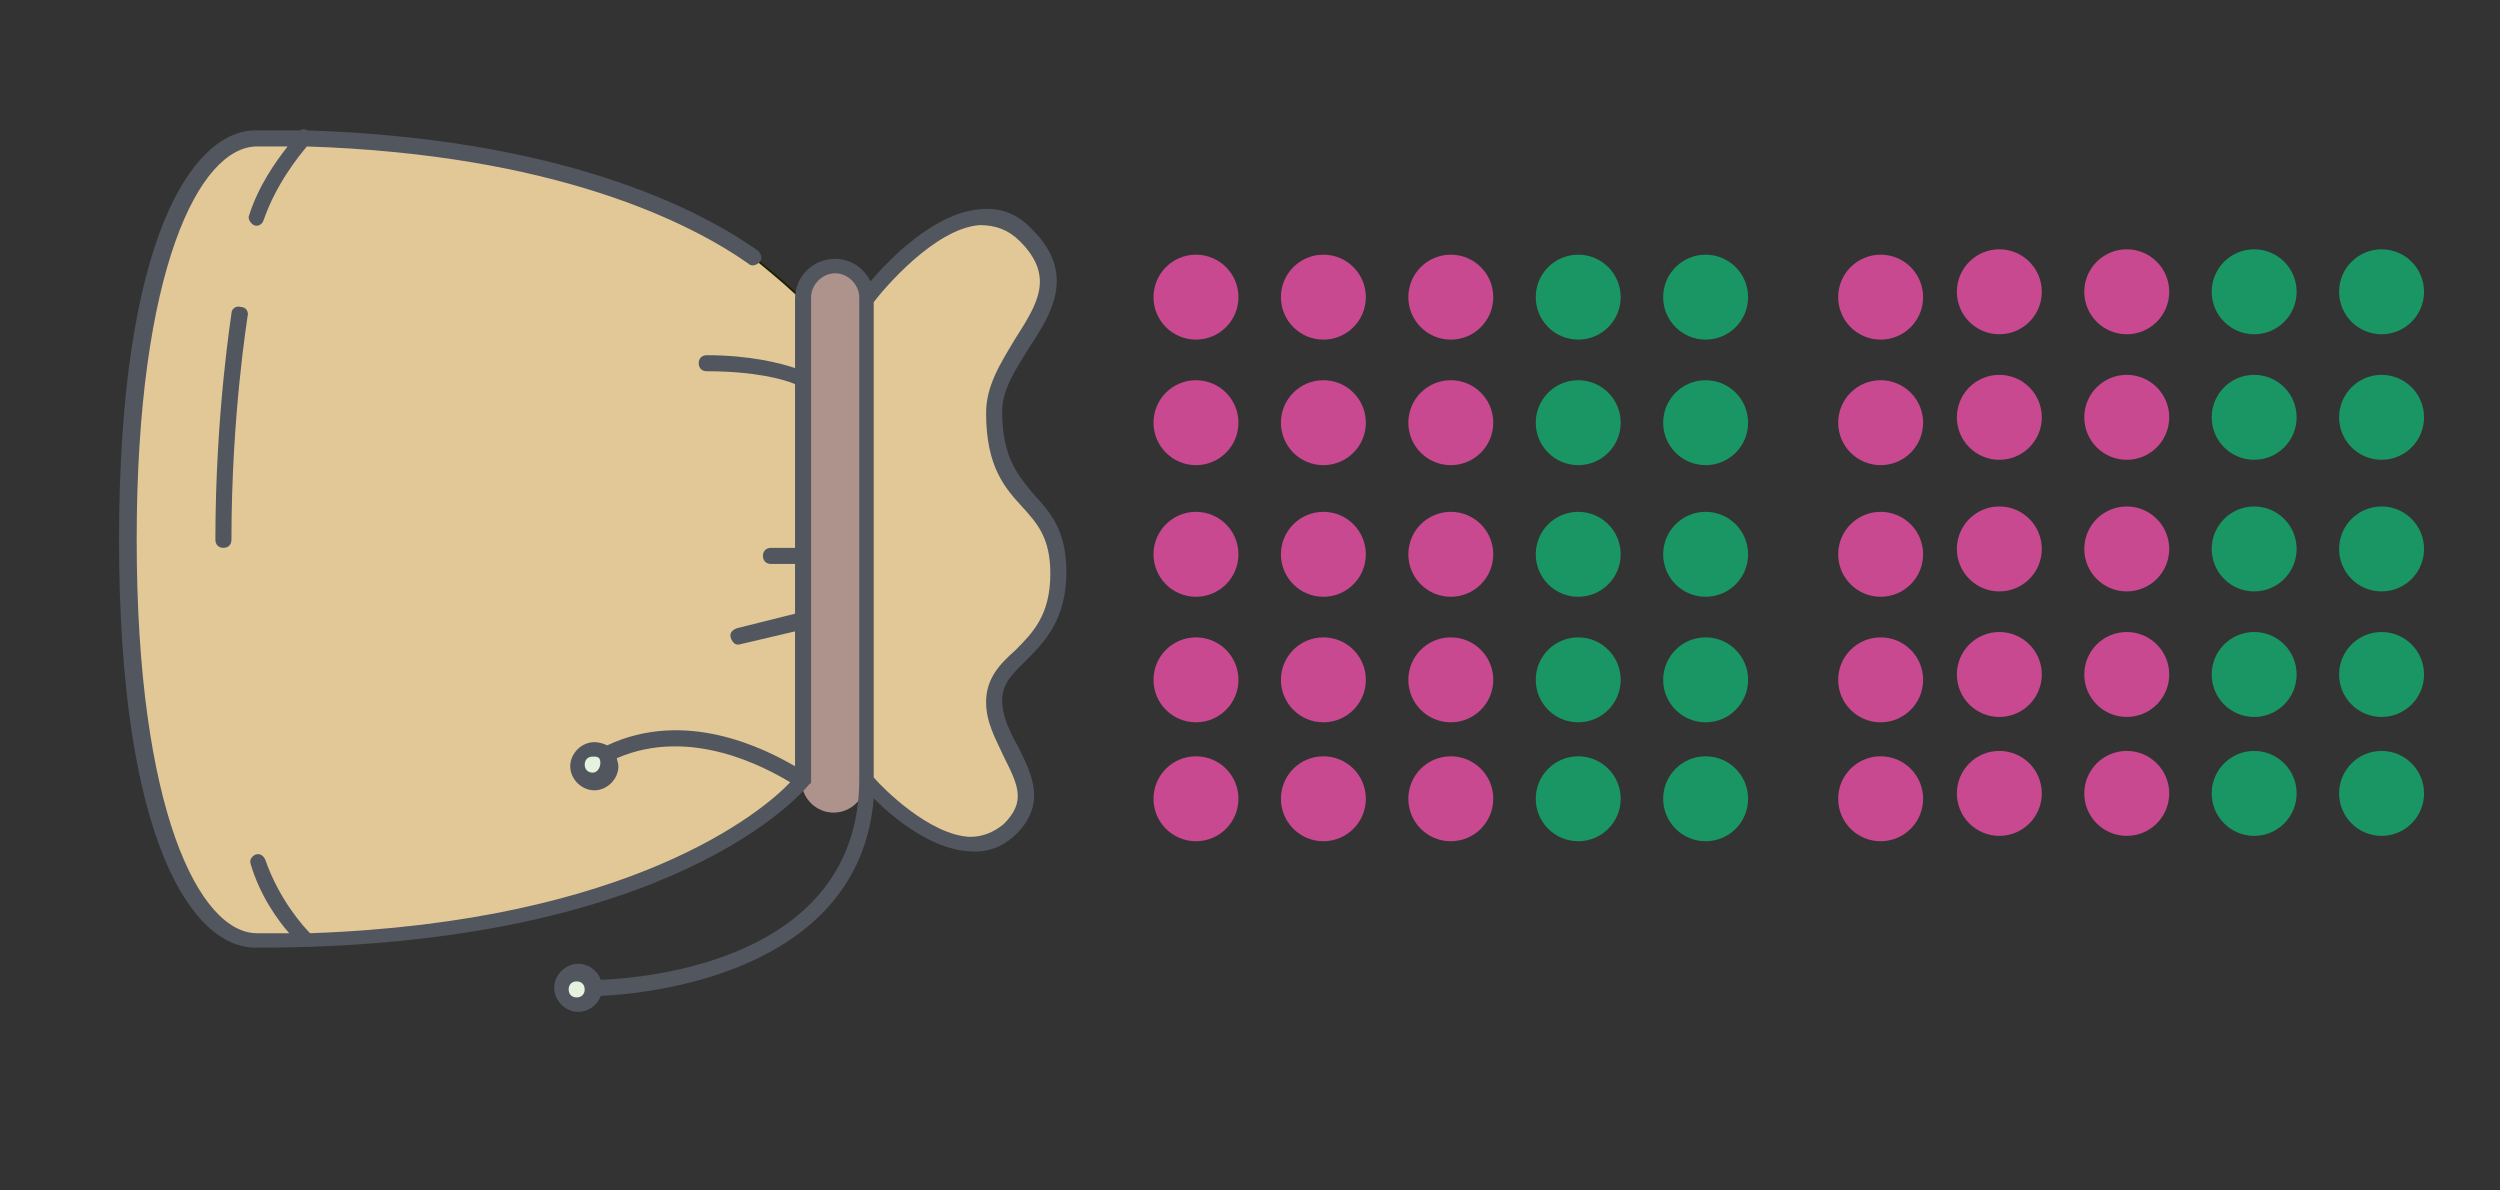 <?xml version="1.0" encoding="UTF-8" standalone="no"?>
<!-- Generator: Adobe Illustrator 19.0.0, SVG Export Plug-In . SVG Version: 6.00 Build 0)  -->

<svg
   xmlns:dc="http://purl.org/dc/elements/1.1/"
   xmlns:cc="http://creativecommons.org/ns#"
   xmlns:rdf="http://www.w3.org/1999/02/22-rdf-syntax-ns#"
   xmlns:svg="http://www.w3.org/2000/svg"
   xmlns="http://www.w3.org/2000/svg"
   xmlns:sodipodi="http://sodipodi.sourceforge.net/DTD/sodipodi-0.dtd"
   xmlns:inkscape="http://www.inkscape.org/namespaces/inkscape"
   version="1.1"
   id="Layer_1"
   x="0px"
   y="0px"
   viewBox="0 0 210 100"
   xml:space="preserve"
   sodipodi:docname="ratios.simplified.svg"
   width="210"
   height="100"
   inkscape:version="0.92.3 (2405546, 2018-03-11)"><rect x="0" y="0" width="210" height="100" fill="#333333" stroke="none"/><title
   id="title2273">Ratios Example</title><defs
   id="defs1042" /><sodipodi:namedview
   pagecolor="#ffffff"
   bordercolor="#666666"
   borderopacity="1"
   objecttolerance="10"
   gridtolerance="10"
   guidetolerance="10"
   inkscape:pageopacity="0"
   inkscape:pageshadow="2"
   inkscape:window-width="1920"
   inkscape:window-height="1177"
   id="namedview1040"
   showgrid="false"
   fit-margin-top="0"
   fit-margin-left="0"
   fit-margin-right="0"
   fit-margin-bottom="0"
   inkscape:zoom="1.922672"
   inkscape:cx="246.63607"
   inkscape:cy="101.82766"
   inkscape:window-x="-8"
   inkscape:window-y="-8"
   inkscape:window-maximized="1"
   inkscape:current-layer="g1005" />
<g
   transform="matrix(0,0.158,-0.158,0,79.419,23.612)"
   id="g1005">
	<path
   style="fill:#e1c896;fill-opacity:1;stroke:#1e1e00;stroke-opacity:1"
   d="m -75.822,341.065 c 4.267,-132.267 39.253,-204.8 63.147,-238.933 0,0 13.653,-17.067 22.187,-25.6 h 42.667 93.867 34.133 85.333 c 0,0 85.333,68.267 85.333,290.133 0,34.133 -67.413,68.267 -213.333,68.267 -145.92,0 -213.334,-34.134 -213.334,-68.267 0,-8.533 0,-17.067 0,-25.6 z M 291.111,-34.402 c 29.013,29.013 -25.6,76.8 -25.6,76.8 H 9.511 c 0,0 -68.267,-51.2 -34.133,-85.333 34.134,-34.133 59.733,17.067 93.866,17.067 51.2,0 42.667,-34.133 85.333,-34.133 42.666,0 42.667,34.133 68.267,34.133 25.6,0 45.227,-31.574 68.267,-8.534 z"
   id="path999"
   inkscape:connector-curvature="0" />
	<path
   style="fill:#ae938d"
   d="m 265.511,42.398 c 9.387,0 17.067,7.68 17.067,17.067 0,9.387 -7.68,17.067 -17.067,17.067 h -85.333 -34.133 H 52.178 9.511 c -9.387,0 -17.067,-7.68 -17.067,-17.067 0,-9.387 7.68,-17.067 17.067,-17.067 z"
   id="path1001"
   inkscape:connector-curvature="0" />
	<path
   style="fill:#e4f2de"
   d="m 376.444,187.465 c 5.12,0 8.533,4.267 8.533,8.533 0,4.266 -3.413,8.533 -8.533,8.533 -5.12,0 -8.533,-4.267 -8.533,-8.533 0,-4.266 3.413,-8.533 8.533,-8.533 z m -119.466,-8.533 c 5.12,0 8.533,4.267 8.533,8.533 0,4.267 -3.413,8.533 -8.533,8.533 -5.12,0 -8.533,-4.267 -8.533,-8.533 0,-2.56 0.853,-4.267 2.56,-5.973 1.706,-1.707 3.413,-2.56 5.973,-2.56 z"
   id="path1003"
   inkscape:connector-curvature="0" />
<path
   style="fill:#c8498f;fill-opacity:1;stroke-width:2.023"
   d="m 409.392,-1591.994 c 1.098,1.036 2.199,2.091 3.297,3.192 -1.098,-0.888 -2.196,-1.944 -3.297,-3.192 z"
   id="path1177"
   inkscape:connector-curvature="0" /><circle
   style="opacity:1;fill:#c8498f;fill-opacity:1;stroke:none;stroke-width:11.2;stroke-linecap:round;stroke-linejoin:round;stroke-miterlimit:4;stroke-dasharray:none;stroke-dashoffset:0;stroke-opacity:1;paint-order:normal"
   id="path1807-6"
   cx="133.183"
   cy="8.533"
   r="22.58"
   transform="rotate(-90)" /><circle
   style="opacity:1;fill:#c8498f;fill-opacity:1;stroke:none;stroke-width:11.2;stroke-linecap:round;stroke-linejoin:round;stroke-miterlimit:4;stroke-dasharray:none;stroke-dashoffset:0;stroke-opacity:1;paint-order:normal"
   id="path1807-6-0"
   cx="133.183"
   cy="75.274"
   r="22.58"
   transform="rotate(-90)" /><circle
   style="opacity:1;fill:#c8498f;fill-opacity:1;stroke:none;stroke-width:11.2;stroke-linecap:round;stroke-linejoin:round;stroke-miterlimit:4;stroke-dasharray:none;stroke-dashoffset:0;stroke-opacity:1;paint-order:normal"
   id="path1807-6-22"
   cx="133.183"
   cy="145.25"
   r="22.58"
   transform="rotate(-90)" /><circle
   style="opacity:1;fill:#c8498f;fill-opacity:1;stroke:none;stroke-width:11.2;stroke-linecap:round;stroke-linejoin:round;stroke-miterlimit:4;stroke-dasharray:none;stroke-dashoffset:0;stroke-opacity:1;paint-order:normal"
   id="path1807-6-0-4"
   cx="133.183"
   cy="211.991"
   r="22.58"
   transform="rotate(-90)" /><circle
   style="opacity:1;fill:#c8498f;fill-opacity:1;stroke:none;stroke-width:11.2;stroke-linecap:round;stroke-linejoin:round;stroke-miterlimit:4;stroke-dasharray:none;stroke-dashoffset:0;stroke-opacity:1;paint-order:normal"
   id="path1807-6-1"
   cx="200.922"
   cy="8.533"
   r="22.58"
   transform="rotate(-90)" /><circle
   style="opacity:1;fill:#c8498f;fill-opacity:1;stroke:none;stroke-width:11.2;stroke-linecap:round;stroke-linejoin:round;stroke-miterlimit:4;stroke-dasharray:none;stroke-dashoffset:0;stroke-opacity:1;paint-order:normal"
   id="path1807-6-0-3"
   cx="200.922"
   cy="75.274"
   r="22.58"
   transform="rotate(-90)" /><circle
   style="opacity:1;fill:#c8498f;fill-opacity:1;stroke:none;stroke-width:11.2;stroke-linecap:round;stroke-linejoin:round;stroke-miterlimit:4;stroke-dasharray:none;stroke-dashoffset:0;stroke-opacity:1;paint-order:normal"
   id="path1807-6-22-8"
   cx="200.922"
   cy="145.25"
   r="22.58"
   transform="rotate(-90)" /><circle
   style="opacity:1;fill:#c8498f;fill-opacity:1;stroke:none;stroke-width:11.2;stroke-linecap:round;stroke-linejoin:round;stroke-miterlimit:4;stroke-dasharray:none;stroke-dashoffset:0;stroke-opacity:1;paint-order:normal"
   id="path1807-6-0-4-2"
   cx="200.922"
   cy="211.991"
   r="22.58"
   transform="rotate(-90)" /><circle
   style="opacity:1;fill:#c8498f;fill-opacity:1;stroke:none;stroke-width:11.2;stroke-linecap:round;stroke-linejoin:round;stroke-miterlimit:4;stroke-dasharray:none;stroke-dashoffset:0;stroke-opacity:1;paint-order:normal"
   id="path1807-6-6"
   cx="268.661"
   cy="8.533"
   r="22.58"
   transform="rotate(-90)" /><circle
   style="opacity:1;fill:#c8498f;fill-opacity:1;stroke:none;stroke-width:11.2;stroke-linecap:round;stroke-linejoin:round;stroke-miterlimit:4;stroke-dasharray:none;stroke-dashoffset:0;stroke-opacity:1;paint-order:normal"
   id="path1807-6-0-2"
   cx="268.661"
   cy="75.274"
   r="22.58"
   transform="rotate(-90)" /><circle
   style="opacity:1;fill:#c8498f;fill-opacity:1;stroke:none;stroke-width:11.2;stroke-linecap:round;stroke-linejoin:round;stroke-miterlimit:4;stroke-dasharray:none;stroke-dashoffset:0;stroke-opacity:1;paint-order:normal"
   id="path1807-6-22-5"
   cx="268.661"
   cy="145.25"
   r="22.58"
   transform="rotate(-90)" /><circle
   style="opacity:1;fill:#c8498f;fill-opacity:1;stroke:none;stroke-width:11.2;stroke-linecap:round;stroke-linejoin:round;stroke-miterlimit:4;stroke-dasharray:none;stroke-dashoffset:0;stroke-opacity:1;paint-order:normal"
   id="path1807-6-0-4-4"
   cx="268.661"
   cy="211.991"
   r="22.58"
   transform="rotate(-90)" /><circle
   style="opacity:1;fill:#199664;fill-opacity:1;stroke:none;stroke-width:11.2;stroke-linecap:round;stroke-linejoin:round;stroke-miterlimit:4;stroke-dasharray:none;stroke-dashoffset:0;stroke-opacity:1;paint-order:normal"
   id="path1807-6-1-3"
   cx="336.401"
   cy="8.533"
   r="22.58"
   transform="rotate(-90)" /><circle
   style="opacity:1;fill:#199664;fill-opacity:1;stroke:none;stroke-width:11.2;stroke-linecap:round;stroke-linejoin:round;stroke-miterlimit:4;stroke-dasharray:none;stroke-dashoffset:0;stroke-opacity:1;paint-order:normal"
   id="path1807-6-0-3-3"
   cx="336.401"
   cy="75.274"
   r="22.58"
   transform="rotate(-90)" /><circle
   style="opacity:1;fill:#199664;fill-opacity:1;stroke:none;stroke-width:11.2;stroke-linecap:round;stroke-linejoin:round;stroke-miterlimit:4;stroke-dasharray:none;stroke-dashoffset:0;stroke-opacity:1;paint-order:normal"
   id="path1807-6-22-8-9"
   cx="336.401"
   cy="145.25"
   r="22.58"
   transform="rotate(-90)" /><circle
   style="opacity:1;fill:#199664;fill-opacity:1;stroke:none;stroke-width:11.2;stroke-linecap:round;stroke-linejoin:round;stroke-miterlimit:4;stroke-dasharray:none;stroke-dashoffset:0;stroke-opacity:1;paint-order:normal"
   id="path1807-6-0-4-2-9"
   cx="336.401"
   cy="211.991"
   r="22.58"
   transform="rotate(-90)" /><circle
   style="opacity:1;fill:#199664;fill-opacity:1;stroke:none;stroke-width:11.2;stroke-linecap:round;stroke-linejoin:round;stroke-miterlimit:4;stroke-dasharray:none;stroke-dashoffset:0;stroke-opacity:1;paint-order:normal"
   id="path1807-6-6-5"
   cx="404.14"
   cy="8.533"
   r="22.58"
   transform="rotate(-90)" /><circle
   style="opacity:1;fill:#199664;fill-opacity:1;stroke:none;stroke-width:11.2;stroke-linecap:round;stroke-linejoin:round;stroke-miterlimit:4;stroke-dasharray:none;stroke-dashoffset:0;stroke-opacity:1;paint-order:normal"
   id="path1807-6-0-2-9"
   cx="404.14"
   cy="75.274"
   r="22.58"
   transform="rotate(-90)" /><circle
   style="opacity:1;fill:#199664;fill-opacity:1;stroke:none;stroke-width:11.2;stroke-linecap:round;stroke-linejoin:round;stroke-miterlimit:4;stroke-dasharray:none;stroke-dashoffset:0;stroke-opacity:1;paint-order:normal"
   id="path1807-6-22-5-0"
   cx="404.14"
   cy="145.25"
   r="22.58"
   transform="rotate(-90)" /><circle
   style="opacity:1;fill:#199664;fill-opacity:1;stroke:none;stroke-width:11.2;stroke-linecap:round;stroke-linejoin:round;stroke-miterlimit:4;stroke-dasharray:none;stroke-dashoffset:0;stroke-opacity:1;paint-order:normal"
   id="path1807-6-0-4-4-9"
   cx="404.14"
   cy="211.991"
   r="22.58"
   transform="rotate(-90)" /><circle
   style="opacity:1;fill:#c8498f;fill-opacity:1;stroke:none;stroke-width:11.2;stroke-linecap:round;stroke-linejoin:round;stroke-miterlimit:4;stroke-dasharray:none;stroke-dashoffset:0;stroke-opacity:1;paint-order:normal"
   id="path1807-6-1-3-2"
   cx="497.187"
   cy="8.533"
   r="22.58"
   transform="rotate(-90)" /><circle
   style="opacity:1;fill:#c8498f;fill-opacity:1;stroke:none;stroke-width:11.2;stroke-linecap:round;stroke-linejoin:round;stroke-miterlimit:4;stroke-dasharray:none;stroke-dashoffset:0;stroke-opacity:1;paint-order:normal"
   id="path1807-6-0-3-3-2"
   cx="497.187"
   cy="75.274"
   r="22.58"
   transform="rotate(-90)" /><circle
   style="opacity:1;fill:#c8498f;fill-opacity:1;stroke:none;stroke-width:11.2;stroke-linecap:round;stroke-linejoin:round;stroke-miterlimit:4;stroke-dasharray:none;stroke-dashoffset:0;stroke-opacity:1;paint-order:normal"
   id="path1807-6-22-8-9-5"
   cx="497.187"
   cy="145.25"
   r="22.58"
   transform="rotate(-90)" /><circle
   style="opacity:1;fill:#c8498f;fill-opacity:1;stroke:none;stroke-width:11.2;stroke-linecap:round;stroke-linejoin:round;stroke-miterlimit:4;stroke-dasharray:none;stroke-dashoffset:0;stroke-opacity:1;paint-order:normal"
   id="path1807-6-0-4-2-9-2"
   cx="497.187"
   cy="211.991"
   r="22.58"
   transform="rotate(-90)" /><circle
   style="opacity:1;fill:#c8498f;fill-opacity:1;stroke:none;stroke-width:11.2;stroke-linecap:round;stroke-linejoin:round;stroke-miterlimit:4;stroke-dasharray:none;stroke-dashoffset:0;stroke-opacity:1;paint-order:normal"
   id="path1807-6-0-4-47"
   cx="133.183"
   cy="275.214"
   r="22.58"
   transform="rotate(-90)" /><circle
   style="opacity:1;fill:#c8498f;fill-opacity:1;stroke:none;stroke-width:11.2;stroke-linecap:round;stroke-linejoin:round;stroke-miterlimit:4;stroke-dasharray:none;stroke-dashoffset:0;stroke-opacity:1;paint-order:normal"
   id="path1807-6-0-4-2-5"
   cx="200.922"
   cy="275.214"
   r="22.58"
   transform="rotate(-90)" /><circle
   style="opacity:1;fill:#c8498f;fill-opacity:1;stroke:none;stroke-width:11.2;stroke-linecap:round;stroke-linejoin:round;stroke-miterlimit:4;stroke-dasharray:none;stroke-dashoffset:0;stroke-opacity:1;paint-order:normal"
   id="path1807-6-0-4-4-4"
   cx="268.661"
   cy="275.214"
   r="22.58"
   transform="rotate(-90)" /><circle
   style="opacity:1;fill:#199664;fill-opacity:1;stroke:none;stroke-width:11.2;stroke-linecap:round;stroke-linejoin:round;stroke-miterlimit:4;stroke-dasharray:none;stroke-dashoffset:0;stroke-opacity:1;paint-order:normal"
   id="path1807-6-0-4-2-9-1"
   cx="336.401"
   cy="275.214"
   r="22.58"
   transform="rotate(-90)" /><circle
   style="opacity:1;fill:#199664;fill-opacity:1;stroke:none;stroke-width:11.2;stroke-linecap:round;stroke-linejoin:round;stroke-miterlimit:4;stroke-dasharray:none;stroke-dashoffset:0;stroke-opacity:1;paint-order:normal"
   id="path1807-6-0-4-4-9-5"
   cx="404.14"
   cy="275.214"
   r="22.58"
   transform="rotate(-90)" /><circle
   style="opacity:1;fill:#c8498f;fill-opacity:1;stroke:none;stroke-width:11.2;stroke-linecap:round;stroke-linejoin:round;stroke-miterlimit:4;stroke-dasharray:none;stroke-dashoffset:0;stroke-opacity:1;paint-order:normal"
   id="path1807-6-0-4-2-9-2-7"
   cx="497.187"
   cy="275.214"
   r="22.58"
   transform="rotate(-90)" /><circle
   style="opacity:1;fill:#c8498f;fill-opacity:1;stroke:none;stroke-width:11.2;stroke-linecap:round;stroke-linejoin:round;stroke-miterlimit:4;stroke-dasharray:none;stroke-dashoffset:0;stroke-opacity:1;paint-order:normal"
   id="path1807-6-08"
   cx="560.285"
   cy="5.683"
   r="22.58"
   transform="rotate(-90)" /><circle
   style="opacity:1;fill:#c8498f;fill-opacity:1;stroke:none;stroke-width:11.2;stroke-linecap:round;stroke-linejoin:round;stroke-miterlimit:4;stroke-dasharray:none;stroke-dashoffset:0;stroke-opacity:1;paint-order:normal"
   id="path1807-6-0-1"
   cx="560.285"
   cy="72.424"
   r="22.58"
   transform="rotate(-90)" /><circle
   style="opacity:1;fill:#c8498f;fill-opacity:1;stroke:none;stroke-width:11.2;stroke-linecap:round;stroke-linejoin:round;stroke-miterlimit:4;stroke-dasharray:none;stroke-dashoffset:0;stroke-opacity:1;paint-order:normal"
   id="path1807-6-22-87"
   cx="560.285"
   cy="142.4"
   r="22.58"
   transform="rotate(-90)" /><circle
   style="opacity:1;fill:#c8498f;fill-opacity:1;stroke:none;stroke-width:11.2;stroke-linecap:round;stroke-linejoin:round;stroke-miterlimit:4;stroke-dasharray:none;stroke-dashoffset:0;stroke-opacity:1;paint-order:normal"
   id="path1807-6-0-4-8"
   cx="560.285"
   cy="209.141"
   r="22.58"
   transform="rotate(-90)" /><circle
   style="opacity:1;fill:#c8498f;fill-opacity:1;stroke:none;stroke-width:11.2;stroke-linecap:round;stroke-linejoin:round;stroke-miterlimit:4;stroke-dasharray:none;stroke-dashoffset:0;stroke-opacity:1;paint-order:normal"
   id="path1807-6-1-4"
   cx="628.025"
   cy="5.683"
   r="22.58"
   transform="rotate(-90)" /><circle
   style="opacity:1;fill:#c8498f;fill-opacity:1;stroke:none;stroke-width:11.2;stroke-linecap:round;stroke-linejoin:round;stroke-miterlimit:4;stroke-dasharray:none;stroke-dashoffset:0;stroke-opacity:1;paint-order:normal"
   id="path1807-6-0-3-1"
   cx="628.025"
   cy="72.424"
   r="22.58"
   transform="rotate(-90)" /><circle
   style="opacity:1;fill:#c8498f;fill-opacity:1;stroke:none;stroke-width:11.2;stroke-linecap:round;stroke-linejoin:round;stroke-miterlimit:4;stroke-dasharray:none;stroke-dashoffset:0;stroke-opacity:1;paint-order:normal"
   id="path1807-6-22-8-6"
   cx="628.025"
   cy="142.4"
   r="22.58"
   transform="rotate(-90)" /><circle
   style="opacity:1;fill:#c8498f;fill-opacity:1;stroke:none;stroke-width:11.2;stroke-linecap:round;stroke-linejoin:round;stroke-miterlimit:4;stroke-dasharray:none;stroke-dashoffset:0;stroke-opacity:1;paint-order:normal"
   id="path1807-6-0-4-2-7"
   cx="628.025"
   cy="209.141"
   r="22.58"
   transform="rotate(-90)" /><circle
   style="opacity:1;fill:#199664;fill-opacity:1;stroke:none;stroke-width:11.2;stroke-linecap:round;stroke-linejoin:round;stroke-miterlimit:4;stroke-dasharray:none;stroke-dashoffset:0;stroke-opacity:1;paint-order:normal"
   id="path1807-6-6-0"
   cx="695.764"
   cy="5.683"
   r="22.58"
   transform="rotate(-90)" /><circle
   style="opacity:1;fill:#199664;fill-opacity:1;stroke:none;stroke-width:11.2;stroke-linecap:round;stroke-linejoin:round;stroke-miterlimit:4;stroke-dasharray:none;stroke-dashoffset:0;stroke-opacity:1;paint-order:normal"
   id="path1807-6-0-2-1"
   cx="695.764"
   cy="72.424"
   r="22.58"
   transform="rotate(-90)" /><circle
   style="opacity:1;fill:#199664;fill-opacity:1;stroke:none;stroke-width:11.2;stroke-linecap:round;stroke-linejoin:round;stroke-miterlimit:4;stroke-dasharray:none;stroke-dashoffset:0;stroke-opacity:1;paint-order:normal"
   id="path1807-6-22-5-2"
   cx="695.764"
   cy="142.4"
   r="22.58"
   transform="rotate(-90)" /><circle
   style="opacity:1;fill:#199664;fill-opacity:1;stroke:none;stroke-width:11.2;stroke-linecap:round;stroke-linejoin:round;stroke-miterlimit:4;stroke-dasharray:none;stroke-dashoffset:0;stroke-opacity:1;paint-order:normal"
   id="path1807-6-0-4-4-3"
   cx="695.764"
   cy="209.141"
   r="22.58"
   transform="rotate(-90)" /><circle
   style="opacity:1;fill:#199664;fill-opacity:1;stroke:none;stroke-width:11.2;stroke-linecap:round;stroke-linejoin:round;stroke-miterlimit:4;stroke-dasharray:none;stroke-dashoffset:0;stroke-opacity:1;paint-order:normal"
   id="path1807-6-1-3-3"
   cx="763.504"
   cy="5.683"
   r="22.58"
   transform="rotate(-90)" /><circle
   style="opacity:1;fill:#199664;fill-opacity:1;stroke:none;stroke-width:11.2;stroke-linecap:round;stroke-linejoin:round;stroke-miterlimit:4;stroke-dasharray:none;stroke-dashoffset:0;stroke-opacity:1;paint-order:normal"
   id="path1807-6-0-3-3-9"
   cx="763.504"
   cy="72.424"
   r="22.58"
   transform="rotate(-90)" /><circle
   style="opacity:1;fill:#199664;fill-opacity:1;stroke:none;stroke-width:11.2;stroke-linecap:round;stroke-linejoin:round;stroke-miterlimit:4;stroke-dasharray:none;stroke-dashoffset:0;stroke-opacity:1;paint-order:normal"
   id="path1807-6-22-8-9-6"
   cx="763.504"
   cy="142.4"
   r="22.58"
   transform="rotate(-90)" /><circle
   style="opacity:1;fill:#199664;fill-opacity:1;stroke:none;stroke-width:11.2;stroke-linecap:round;stroke-linejoin:round;stroke-miterlimit:4;stroke-dasharray:none;stroke-dashoffset:0;stroke-opacity:1;paint-order:normal"
   id="path1807-6-0-4-2-9-4"
   cx="763.504"
   cy="209.141"
   r="22.58"
   transform="rotate(-90)" /><circle
   style="opacity:1;fill:#c8498f;fill-opacity:1;stroke:none;stroke-width:11.2;stroke-linecap:round;stroke-linejoin:round;stroke-miterlimit:4;stroke-dasharray:none;stroke-dashoffset:0;stroke-opacity:1;paint-order:normal"
   id="path1807-6-0-4-47-1"
   cx="560.285"
   cy="272.364"
   r="22.58"
   transform="rotate(-90)" /><circle
   style="opacity:1;fill:#c8498f;fill-opacity:1;stroke:none;stroke-width:11.2;stroke-linecap:round;stroke-linejoin:round;stroke-miterlimit:4;stroke-dasharray:none;stroke-dashoffset:0;stroke-opacity:1;paint-order:normal"
   id="path1807-6-0-4-2-5-9"
   cx="628.025"
   cy="272.364"
   r="22.58"
   transform="rotate(-90)" /><circle
   style="opacity:1;fill:#199664;fill-opacity:1;stroke:none;stroke-width:11.2;stroke-linecap:round;stroke-linejoin:round;stroke-miterlimit:4;stroke-dasharray:none;stroke-dashoffset:0;stroke-opacity:1;paint-order:normal"
   id="path1807-6-0-4-4-4-9"
   cx="695.764"
   cy="272.364"
   r="22.58"
   transform="rotate(-90)" /><circle
   style="opacity:1;fill:#199664;fill-opacity:1;stroke:none;stroke-width:11.2;stroke-linecap:round;stroke-linejoin:round;stroke-miterlimit:4;stroke-dasharray:none;stroke-dashoffset:0;stroke-opacity:1;paint-order:normal"
   id="path1807-6-0-4-2-9-1-4"
   cx="763.503"
   cy="272.364"
   r="22.58"
   transform="rotate(-90)" /></g>
<path
   style="fill:#51565f;stroke-width:0.158"
   d="m 10,45.346 c 0,-25.357 6.204,-34.393 11.464,-34.393 1.349,0 2.563,0 3.776,0 0.135,-0.135 0.405,-0.135 0.539,0 21.175,0.674 32.775,6.474 37.9,10.116 0.27,0.27 0.405,0.674 0.135,0.944 -0.27,0.27 -0.674,0.405 -0.944,0.135 -4.99,-3.507 -16.32,-9.172 -37.091,-9.846 -0.674,0.809 -2.563,3.102 -3.642,6.204 -0.135,0.405 -0.539,0.539 -0.809,0.405 -0.27,-0.135 -0.539,-0.539 -0.405,-0.809 0.809,-2.563 2.293,-4.586 3.237,-5.8 -0.809,0 -1.753,0 -2.563,0 -4.856,0 -10.116,10.386 -10.116,33.045 0,22.659 5.26,33.045 10.116,33.045 0.944,0 1.753,0 2.698,0 -0.944,-1.079 -2.428,-3.102 -3.237,-5.8 -0.135,-0.405 0.135,-0.674 0.405,-0.809 0.405,-0.135 0.674,0.135 0.809,0.405 1.214,3.507 3.372,5.8 3.776,6.204 C 53.025,77.447 64.085,68.141 66.378,65.713 64.355,64.499 58.016,60.992 51.812,63.69 c 0,0.135 0.135,0.405 0.135,0.674 0,1.079 -0.944,2.023 -2.023,2.023 -1.079,0 -2.023,-0.944 -2.023,-2.023 0,-1.079 0.944,-2.023 2.023,-2.023 0.405,0 0.809,0.135 1.079,0.27 6.609,-3.102 13.218,0.27 15.78,1.753 V 53.035 l -4.586,1.079 c -0.405,0.135 -0.674,-0.135 -0.809,-0.539 -0.135,-0.405 0.135,-0.674 0.539,-0.809 l 4.856,-1.214 v -4.181 h -2.023 c -0.405,0 -0.674,-0.27 -0.674,-0.674 0,-0.405 0.27,-0.674 0.674,-0.674 h 2.023 V 32.264 c -0.944,-0.405 -3.372,-1.079 -7.418,-1.079 -0.405,0 -0.674,-0.27 -0.674,-0.674 0,-0.405 0.27,-0.674 0.674,-0.674 3.642,0 6.204,0.674 7.418,1.079 v -5.8 c 0,-1.888 1.484,-3.372 3.372,-3.372 1.349,0 2.428,0.809 2.967,1.888 1.619,-1.888 5.395,-5.8 9.306,-6.069 1.619,-0.135 3.102,0.404 4.316,1.753 3.642,3.642 1.619,7.013 -0.27,9.846 -1.079,1.753 -2.293,3.507 -2.293,5.395 0,3.911 1.349,5.395 2.698,7.013 1.349,1.484 2.698,2.967 2.698,6.474 0,4.046 -1.888,5.935 -3.372,7.418 -1.079,1.079 -2.023,1.888 -2.023,3.372 0,1.349 0.674,2.698 1.349,3.911 1.079,2.158 2.428,4.721 -0.135,7.283 -1.079,1.079 -2.428,1.619 -3.911,1.484 -3.237,-0.135 -6.474,-2.832 -8.093,-4.451 C 72.178,82.033 53.835,83.516 50.463,83.651 50.193,84.461 49.384,85 48.574,85 c -1.079,0 -2.023,-0.944 -2.023,-2.023 0,-1.079 0.944,-2.023 2.023,-2.023 0.809,0 1.619,0.539 1.888,1.349 3.507,-0.135 21.715,-1.484 21.715,-16.859 V 24.98 c 0,-1.079 -0.944,-2.023 -2.023,-2.023 -1.079,0 -2.023,0.944 -2.023,2.023 v 26.975 0 13.488 c 0,0 0,0 0,0.135 0,0.135 0,0.27 -0.135,0.27 C 67.592,66.387 56.667,79.605 21.599,79.605 16.204,79.74 10,70.703 10,45.346 Z m 39.114,37.765 c 0,-0.405 -0.27,-0.674 -0.674,-0.674 -0.405,0 -0.674,0.27 -0.674,0.674 0,0.405 0.27,0.674 0.674,0.674 0.405,0 0.674,-0.27 0.674,-0.674 z m 1.214,-19.422 c -0.135,-0.135 -0.27,-0.135 -0.539,-0.135 -0.405,0 -0.674,0.27 -0.674,0.674 0,0.405 0.27,0.674 0.674,0.674 0.539,-3.2e-4 0.809,-0.81 0.539,-1.214 0,0.135 0,0.135 0,0 z m 23.064,-38.305 v 39.923 c 0.809,0.944 4.721,4.856 8.093,4.99 1.079,0 2.023,-0.405 2.832,-1.079 1.888,-1.888 1.214,-3.237 0,-5.665 -0.674,-1.484 -1.484,-2.832 -1.484,-4.586 0,-2.023 1.214,-3.237 2.428,-4.316 1.484,-1.484 2.967,-2.967 2.967,-6.474 0,-2.967 -1.079,-4.181 -2.293,-5.53 -1.484,-1.619 -3.102,-3.372 -3.102,-7.958 0,-2.293 1.214,-4.181 2.428,-6.204 1.888,-2.967 3.372,-5.26 0.405,-8.227 -0.944,-0.944 -2.023,-1.349 -3.372,-1.349 -3.776,0.27 -8.092,5.395 -8.902,6.474 z m -55.299,19.962 c 0,-10.655 1.349,-18.883 1.349,-19.018 0,-0.405 0.405,-0.674 0.809,-0.539 0.405,0 0.674,0.405 0.539,0.809 0,0.135 -1.349,8.227 -1.349,18.748 0,0.405 -0.27,0.674 -0.674,0.674 -0.405,0 -0.674,-0.27 -0.674,-0.674 z"
   id="path1007"
   inkscape:connector-curvature="0" />
<g
   id="g1009"
   transform="matrix(0,0.158,-0.158,0,79.577,23.138)">
</g>
<g
   id="g1011"
   transform="matrix(0,0.158,-0.158,0,79.577,23.138)">
</g>
<g
   id="g1013"
   transform="matrix(0,0.158,-0.158,0,79.577,23.138)">
</g>
<g
   id="g1015"
   transform="matrix(0,0.158,-0.158,0,79.577,23.138)">
</g>
<g
   id="g1017"
   transform="matrix(0,0.158,-0.158,0,79.577,23.138)">
</g>
<g
   id="g1019"
   transform="matrix(0,0.158,-0.158,0,79.577,23.138)">
</g>
<g
   id="g1021"
   transform="matrix(0,0.158,-0.158,0,79.577,23.138)">
</g>
<g
   id="g1023"
   transform="matrix(0,0.158,-0.158,0,79.577,23.138)">
</g>
<g
   id="g1025"
   transform="matrix(0,0.158,-0.158,0,79.577,23.138)">
</g>
<g
   id="g1027"
   transform="matrix(0,0.158,-0.158,0,79.577,23.138)">
</g>
<g
   id="g1029"
   transform="matrix(0,0.158,-0.158,0,79.577,23.138)">
</g>
<g
   id="g1031"
   transform="matrix(0,0.158,-0.158,0,79.577,23.138)">
</g>
<g
   id="g1033"
   transform="matrix(0,0.158,-0.158,0,79.577,23.138)">
</g>
<g
   id="g1035"
   transform="matrix(0,0.158,-0.158,0,79.577,23.138)">
</g>
<g
   id="g1037"
   transform="matrix(0,0.158,-0.158,0,79.577,23.138)">
</g>
</svg>